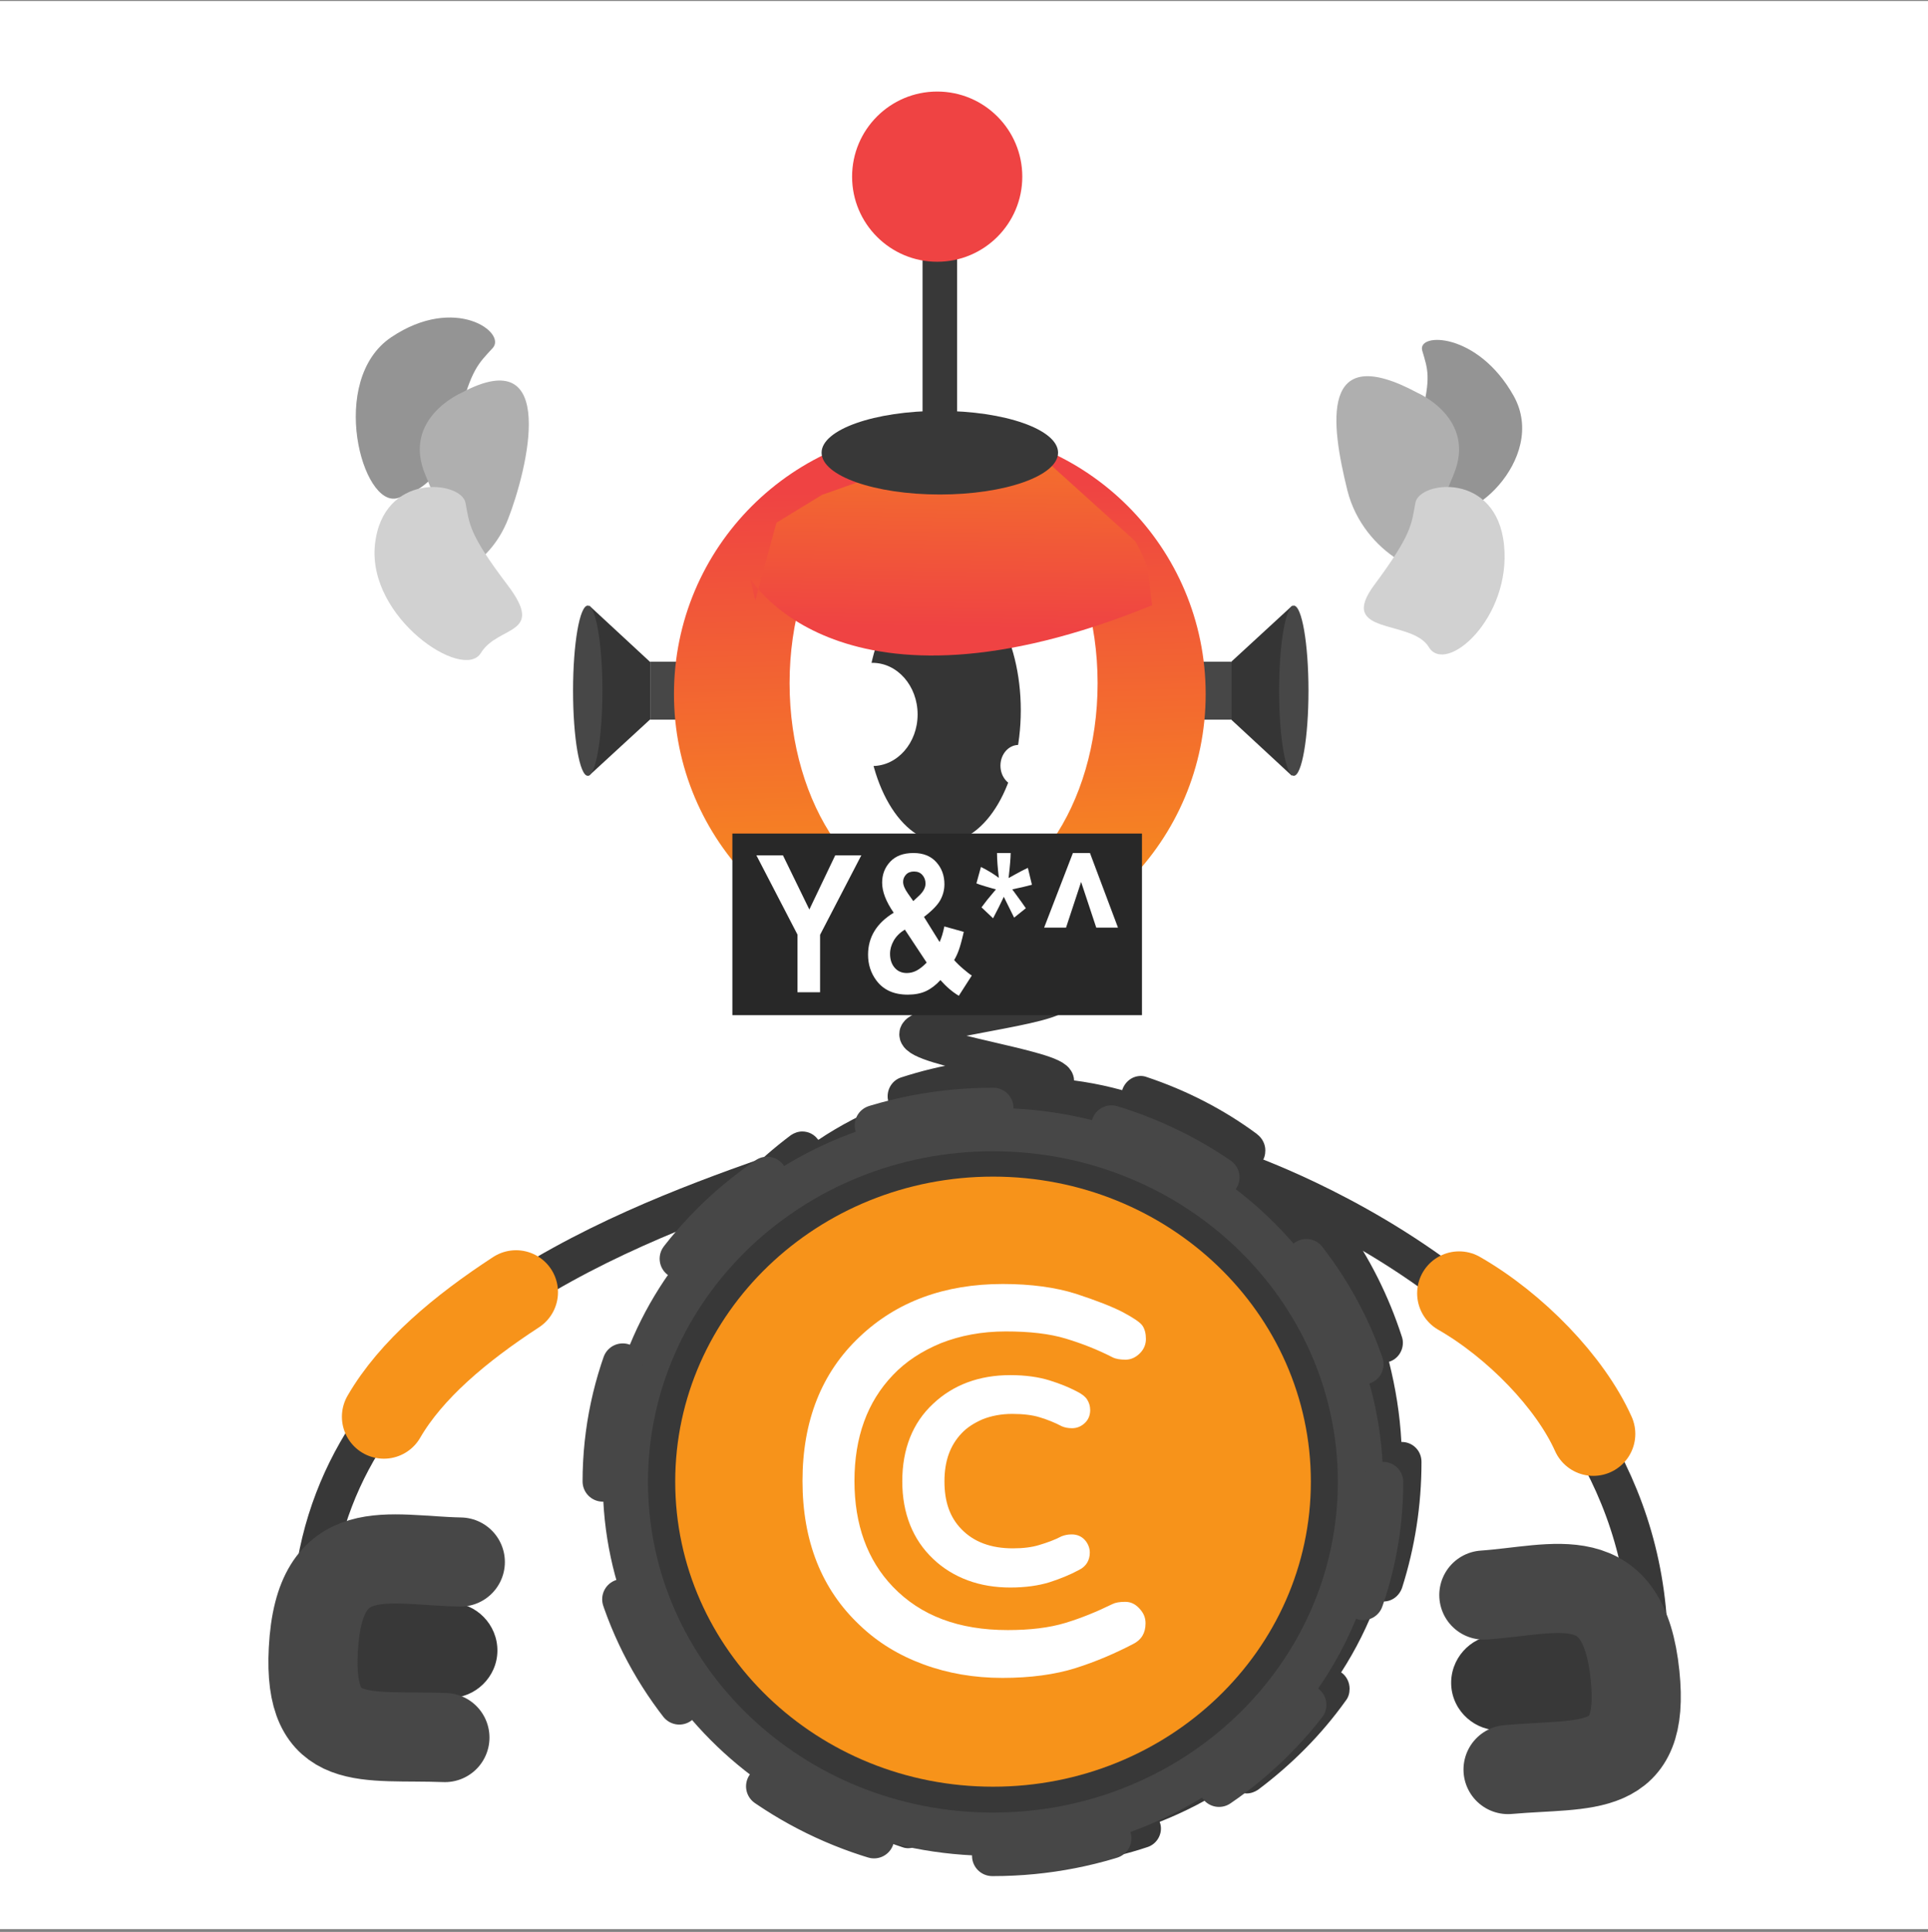 <svg width="512" height="513" viewBox="0 0 512 513" fill="none" xmlns="http://www.w3.org/2000/svg">
<rect x="0" y="0" width="512" height="513" fill="#808080" stroke="none"/>
<g clip-path="url(#clip0_4_549)">
<path d="M512 0.26H0V512.26H512V0.26Z" fill="white"/>
<path d="M314.18 183.41H326.88" stroke="#474747" stroke-width="15.383" stroke-miterlimit="10"/>
<path d="M326.88 175.81L343.18 160.81C345.68 178.41 345.48 192.51 343.08 206.01L326.88 191.01V175.81V175.81Z" fill="#353535"/>
<path d="M343.58 206.01C345.73 206.01 347.48 195.89 347.48 183.41C347.48 170.93 345.73 160.81 343.58 160.81C341.43 160.81 339.68 170.93 339.68 183.41C339.68 195.89 341.42 206.01 343.58 206.01Z" fill="#474747"/>
<path d="M185.381 183.41H172.681" stroke="#474747" stroke-width="15.383" stroke-miterlimit="10"/>
<path d="M172.68 191.01L156.38 206.01C153.88 188.41 154.08 174.31 156.48 160.81L172.68 175.81V191.01V191.01Z" fill="#353535"/>
<path d="M156.081 206.01C158.231 206.01 159.981 195.89 159.981 183.41C159.981 170.93 158.231 160.81 156.081 160.81C153.931 160.81 152.181 170.93 152.181 183.41C152.181 195.89 153.921 206.01 156.081 206.01Z" fill="#474747"/>
<path d="M372.25 382.9H372.15C371.76 375.54 370.6 368.46 368.86 361.58H368.96C371.09 360.9 372.55 358.87 372.55 356.54C372.55 355.96 372.45 355.47 372.26 354.89C368.77 344.13 363.73 334.05 357.24 324.95C356.27 323.59 354.72 322.82 353.07 322.82C352 322.82 350.94 323.21 350.07 323.79L349.97 323.89C345.51 318.27 340.47 313.23 334.95 308.68L335.05 308.58C335.73 307.71 336.02 306.64 336.02 305.48C336.02 303.83 335.24 302.28 333.89 301.22C333.79 301.22 333.79 301.12 333.79 301.12C324.87 294.53 314.99 289.49 304.52 286C304.04 285.81 303.45 285.71 302.97 285.71C300.74 285.71 298.8 287.16 298.03 289.39V289.49C291.34 287.65 284.27 286.49 277.1 286.2V286.1C277.1 283.29 274.87 280.96 272.06 280.87H271.96C271.86 280.87 271.86 280.87 271.77 280.87C260.72 280.87 249.77 282.71 239.31 286.1C237.18 286.78 235.72 288.81 235.72 291.14C235.72 291.72 235.82 292.21 236.01 292.79C236.01 292.79 236.01 292.89 236.11 292.89C229.42 295.51 223.12 298.8 217.31 302.68C217.31 302.68 217.31 302.58 217.21 302.58C216.24 301.22 214.69 300.45 213.04 300.45C211.97 300.45 210.91 300.84 210.04 301.42C201.12 308.11 193.28 316.05 186.69 325.16C186.01 326.03 185.72 327.1 185.72 328.26C185.72 329.91 186.5 331.55 187.85 332.52C187.85 332.52 187.95 332.52 187.95 332.62C184.07 338.63 180.88 345.02 178.36 351.81C178.36 351.81 178.26 351.81 178.26 351.71C177.78 351.52 177.19 351.42 176.71 351.42C174.48 351.42 172.54 352.87 171.77 355.1C168.38 365.76 166.63 376.9 166.63 388.15V388.25C166.63 391.16 168.96 393.48 171.77 393.48H171.87C172.26 400.84 173.42 407.92 175.16 414.8H175.06C172.93 415.48 171.47 417.51 171.47 419.84C171.47 420.42 171.57 420.91 171.76 421.49V421.59C175.15 432.25 180.19 442.33 186.78 451.44C187.75 452.8 189.3 453.57 190.95 453.57C192.02 453.57 193.08 453.18 193.95 452.6L194.05 452.5C198.51 458.12 203.55 463.16 209.07 467.71L208.97 467.81C208.29 468.68 208 469.75 208 470.91C208 472.56 208.78 474.2 210.13 475.17C219.14 481.86 229.03 486.99 239.59 490.48C240.07 490.67 240.66 490.77 241.14 490.77C243.37 490.77 245.31 489.32 246.08 487.09V486.99C252.77 488.83 259.84 489.99 267.01 490.38V490.48C267.01 493.39 269.34 495.71 272.15 495.71C283.29 495.71 294.24 493.97 304.71 490.48C306.84 489.8 308.3 487.77 308.3 485.54C308.3 484.96 308.2 484.47 308.01 483.89C308.01 483.89 308.01 483.79 307.91 483.79C314.6 481.17 320.9 477.88 326.81 474C326.81 474 326.81 474.1 326.91 474.1C327.88 475.46 329.43 476.23 331.08 476.23C332.15 476.23 333.21 475.84 334.08 475.26C343 468.57 350.94 460.63 357.43 451.52C358.11 450.65 358.4 449.58 358.4 448.42C358.4 446.77 357.62 445.13 356.27 444.16C356.27 444.16 356.17 444.16 356.17 444.06C360.05 438.05 363.24 431.66 365.76 424.87C365.76 424.87 365.86 424.87 365.86 424.97C366.34 425.16 366.93 425.26 367.41 425.26C369.64 425.26 371.58 423.81 372.35 421.58C375.74 410.92 377.49 399.68 377.49 388.34V388.15C377.48 385.22 375.16 382.9 372.25 382.9Z" fill="#383838"/>
<path d="M83.11 421.54C90.38 354.76 162.43 327.08 203.83 312.44" stroke="#383838" stroke-width="10.172" stroke-miterlimit="10"/>
<path d="M101.94 376.2C109.18 363.72 122.24 352.78 137.04 343.13" stroke="#F7931A" stroke-width="22.286" stroke-miterlimit="10" stroke-linecap="round"/>
<path d="M279.48 216.81C279.78 220.81 242.48 226.91 242.68 230.61C242.88 234.61 280.68 236.61 280.78 240.21C280.88 244.21 243.38 249.01 243.48 252.61C243.58 256.61 281.18 260.11 281.18 263.71C281.18 267.71 243.48 271.01 243.38 274.61C243.28 278.61 280.78 283.51 280.68 287.11C280.58 291.11 242.78 293.61 242.68 297.21C242.58 301.21 280.08 305.61 280.08 309.21C280.08 313.11 242.58 318.01 242.78 321.81C242.98 325.51 280.78 325.21 281.38 329.11C281.88 332.71 245.78 343.61 246.68 347.51C247.48 351.01 284.78 344.71 285.98 348.51C287.08 351.91 252.58 367.51 253.98 371.31C255.18 374.71 291.68 364.61 293.18 368.31C294.58 371.61 261.38 389.81 262.98 393.51C264.48 396.81 300.28 384.81 301.98 388.41C303.48 391.71 271.08 411.21 272.78 414.71C274.38 418.01 309.88 404.91 311.58 408.51C313.18 411.81 281.28 432.01 282.98 435.51" stroke="#383838" stroke-width="9.134" stroke-miterlimit="10"/>
<path d="M326.98 310.21C326.98 310.21 432.15 343.96 437.62 431.13" stroke="#383838" stroke-width="10.172" stroke-miterlimit="10"/>
<path d="M387.48 343.43C402.36 351.97 416.96 366.99 423.13 380.76" stroke="#F7931A" stroke-width="22.286" stroke-miterlimit="10" stroke-linecap="round"/>
<path d="M263.68 492.81C320.9 492.81 367.28 448.35 367.28 393.51C367.28 338.67 320.9 294.21 263.68 294.21C206.46 294.21 160.08 338.67 160.08 393.51C160.08 448.35 206.46 492.81 263.68 492.81Z" fill="#474747"/>
<path d="M263.68 481.31C314.27 481.31 355.28 442 355.28 393.51C355.28 345.02 314.27 305.71 263.68 305.71C213.09 305.71 172.08 345.02 172.08 393.51C172.08 442 213.09 481.31 263.68 481.31Z" fill="#383838"/>
<path d="M263.68 492.81C320.9 492.81 367.28 448.35 367.28 393.51C367.28 338.67 320.9 294.21 263.68 294.21C206.46 294.21 160.08 338.67 160.08 393.51C160.08 448.35 206.46 492.81 263.68 492.81Z" stroke="#474747" stroke-width="10.747" stroke-miterlimit="10" stroke-linecap="round" stroke-dasharray="31.87 31.87"/>
<path d="M263.711 474.44C310.321 474.44 348.111 438.18 348.111 393.44C348.111 348.71 310.321 312.44 263.711 312.44C217.101 312.44 179.311 348.71 179.311 393.44C179.311 438.18 217.101 474.44 263.711 474.44Z" fill="#F7931A"/>
<path d="M298.81 425.35C297.31 425.35 296.21 425.55 295.41 425.95C291.31 427.95 287.21 429.65 282.91 430.95C278.61 432.25 273.51 432.85 267.61 432.85C254.61 432.85 244.51 429.05 237.11 421.35C230.31 414.25 226.91 404.85 226.91 393.25C226.91 381.65 230.31 372.25 237.11 365.15C240.51 361.55 244.81 358.75 249.91 356.65C255.01 354.65 260.71 353.55 267.11 353.55C273.41 353.55 278.71 354.15 283.01 355.45C287.31 356.75 291.41 358.35 295.51 360.45C296.31 360.85 297.51 361.05 298.91 361.05C300.31 361.05 301.61 360.45 302.71 359.35C303.81 358.25 304.31 356.95 304.31 355.55C304.31 354.15 304.01 352.95 303.41 352.05C302.81 351.15 301.01 349.95 298.21 348.45C295.31 346.95 291.21 345.35 285.71 343.55C280.31 341.85 273.81 340.95 266.31 340.95C250.81 340.95 238.11 345.65 228.31 354.95C218.21 364.45 213.11 377.25 213.11 393.25C213.11 409.25 218.21 422.05 228.31 431.55C233.11 436.15 238.71 439.55 245.21 441.95C251.71 444.35 258.71 445.55 266.21 445.55C273.71 445.55 280.21 444.65 285.61 442.95C291.01 441.25 296.11 439.05 300.91 436.55C303.11 435.45 304.21 433.65 304.21 431.05C304.21 429.55 303.71 428.35 302.61 427.15C301.51 425.95 300.31 425.35 298.81 425.35Z" fill="white"/>
<path d="M261.01 376.85C263.31 375.95 265.91 375.45 268.81 375.45C271.71 375.45 274.21 375.75 276.11 376.35C278.11 376.95 280.11 377.75 282.01 378.75C282.71 379.05 283.61 379.25 284.71 379.25C286.01 379.25 287.21 378.75 288.21 377.75C289.11 376.85 289.51 375.65 289.51 374.45C289.51 373.35 289.21 372.45 288.71 371.65C288.21 370.85 287.21 370.05 285.31 369.15C283.71 368.35 281.61 367.45 278.71 366.55C275.81 365.65 272.31 365.15 268.31 365.15C260.01 365.15 253.11 367.75 247.81 372.75C242.31 377.85 239.61 384.85 239.61 393.35C239.61 401.85 242.41 408.85 247.81 413.95C250.41 416.45 253.51 418.35 257.01 419.65C260.51 420.95 264.31 421.55 268.31 421.55C272.31 421.55 275.81 421.05 278.71 420.15C281.51 419.25 284.21 418.15 286.61 416.85C288.41 415.95 289.41 414.35 289.41 412.25C289.41 411.05 288.91 409.85 288.11 408.95C287.21 407.95 286.01 407.45 284.61 407.45C283.51 407.45 282.71 407.65 281.91 407.95C280.01 408.95 278.01 409.65 276.01 410.25C274.11 410.85 271.71 411.15 269.01 411.15C263.11 411.15 258.61 409.45 255.31 406.05C252.21 402.85 250.81 398.75 250.81 393.35C250.81 387.95 252.31 383.85 255.31 380.65C256.81 379.04 258.71 377.85 261.01 376.85Z" fill="white"/>
<path d="M249.58 254.91C288.57 254.91 320.18 223.3 320.18 184.31C320.18 145.32 288.57 113.71 249.58 113.71C210.59 113.71 178.98 145.32 178.98 184.31C178.98 223.3 210.59 254.91 249.58 254.91Z" fill="url(#paint0_linear_4_549)"/>
<path d="M250.581 240.41C273.171 240.41 291.481 213.99 291.481 181.41C291.481 148.83 273.171 122.41 250.581 122.41C227.991 122.41 209.681 148.82 209.681 181.41C209.681 214 227.991 240.41 250.581 240.41Z" fill="white"/>
<path d="M250.58 223.71C261.9 223.71 271.08 208 271.08 188.61C271.08 169.22 261.9 153.51 250.58 153.51C239.26 153.51 230.08 169.22 230.08 188.61C230.08 208 239.26 223.71 250.58 223.71Z" fill="#353535"/>
<path fill-rule="evenodd" clip-rule="evenodd" d="M199.181 153.51C199.181 153.51 222.981 194.51 305.981 160.71C304.681 152.81 305.981 151.61 301.481 143.71L272.681 117.71L249.681 120.31L218.281 131.41L206.181 138.81L200.581 159.41L199.181 153.51Z" fill="url(#paint1_linear_4_549)"/>
<path d="M249.581 131.31C266.921 131.31 280.981 126.34 280.981 120.21C280.981 114.08 266.921 109.11 249.581 109.11C232.241 109.11 218.181 114.08 218.181 120.21C218.181 126.34 232.241 131.31 249.581 131.31Z" fill="#383838"/>
<path d="M249.58 47.61V120.21" stroke="#383838" stroke-width="9.169" stroke-miterlimit="10"/>
<path d="M248.88 69.51C261.36 69.51 271.48 59.39 271.48 46.91C271.48 34.43 261.36 24.31 248.88 24.31C236.4 24.31 226.28 34.43 226.28 46.91C226.28 59.39 236.4 69.51 248.88 69.51Z" fill="#EF4343"/>
<path d="M231.681 203.41C238.311 203.41 243.681 197.28 243.681 189.71C243.681 182.14 238.311 176.01 231.681 176.01C225.051 176.01 219.681 182.14 219.681 189.71C219.681 197.28 225.051 203.41 231.681 203.41Z" fill="white"/>
<path d="M270.481 208.81C273.131 208.81 275.281 206.35 275.281 203.31C275.281 200.27 273.131 197.81 270.481 197.81C267.831 197.81 265.681 200.27 265.681 203.31C265.681 206.35 267.831 208.81 270.481 208.81Z" fill="white"/>
<path fill-rule="evenodd" clip-rule="evenodd" d="M427.92 444.99C427.51 438.06 421.44 432.72 414.51 433.13L397.25 434.18C390.32 434.59 384.98 440.66 385.39 447.59C385.8 454.52 391.87 459.86 398.8 459.45L416.06 458.4C423 457.99 428.33 451.92 427.92 444.99Z" fill="#383838"/>
<path d="M400.48 469.89C421.64 468.02 436.94 471.44 434.21 444.89C431.13 414.87 413.19 422.22 394.05 423.55" stroke="#474747" stroke-width="23.667" stroke-miterlimit="10" stroke-linecap="round" stroke-linejoin="round"/>
<path fill-rule="evenodd" clip-rule="evenodd" d="M102 450.69L119.29 450.88C126.23 450.94 132.03 445.31 132.09 438.37C132.15 431.43 126.52 425.63 119.58 425.57L102.29 425.38C95.35 425.32 89.55 430.95 89.49 437.89C89.42 444.83 95.05 450.63 102 450.69Z" fill="#383838"/>
<path d="M122.24 414.78C103.05 414.41 84.77 407.98 83.2 438.11C81.81 464.76 96.92 460.58 118.15 461.39" stroke="#474747" stroke-width="23.667" stroke-miterlimit="10" stroke-linecap="round" stroke-linejoin="round"/>
<path d="M105.601 132.26C115.011 129.45 118.771 123.38 121.941 110.7C125.111 98.03 127.091 96.52 130.851 92.41C134.611 88.29 120.851 78.17 103.911 89.54C86.981 100.9 96.191 135.07 105.601 132.26Z" fill="#949494"/>
<path d="M122.48 104.34C122.48 104.34 106.67 111.16 112.95 126.08C119.24 141 118.55 143.41 118.15 149.26C117.76 155.2 129.93 150.67 134.94 137.79C139.97 124.91 148.6 90.3 122.48 104.34Z" fill="#AFAFAF"/>
<path d="M127.671 173.44C132.241 165.92 145.021 168.84 134.771 155.33C124.521 141.81 124.721 139.33 123.611 133.5C122.491 127.66 101.591 125.26 99.561 144.7C97.611 164.12 123.001 180.96 127.671 173.44Z" fill="#D1D1D1"/>
<path d="M381.89 134.73C375.08 127.81 374.51 121.51 377.33 110.81C380.15 100.11 379.11 98 377.69 93.1C376.27 88.2 392.45 88.15 401.96 105.11C411.41 121.96 388.7 141.64 381.89 134.73Z" fill="#949494"/>
<path d="M376.47 104.33C376.47 104.33 392.28 111.15 386 126.08C379.72 141.01 380.4 143.42 380.79 149.28C381.18 155.14 362.12 147.69 357.79 130.14C353.46 112.59 350.35 90.28 376.47 104.33Z" fill="#AFAFAF"/>
<path d="M379.44 171.84C374.97 164.32 354.93 168.84 364.96 155.32C374.99 141.8 374.79 139.32 375.88 133.49C376.97 127.65 397.42 125.25 399.41 144.69C401.39 164.12 384.01 179.36 379.44 171.84Z" fill="#D1D1D1"/>
<path d="M303.26 221.34H194.49V269.57H303.26V221.34Z" fill="#282828"/>
<path d="M211.78 263.48V248.18L200.87 227.13H207.92L214.93 241.51L221.8 227.13H228.73L217.78 248.23V263.48H211.78Z" fill="white"/>
<path d="M258.07 259.04L254.621 264.42C252.931 263.41 251.301 262.02 249.741 260.25C248.531 261.57 247.251 262.55 245.901 263.18C244.551 263.81 242.93 264.12 241.06 264.12C237.35 264.12 234.56 262.85 232.69 260.3C231.24 258.33 230.521 256.07 230.521 253.51C230.521 251.18 231.091 249.08 232.231 247.22C233.371 245.36 235.071 243.74 237.331 242.37C236.311 240.9 235.551 239.5 235.031 238.17C234.521 236.84 234.26 235.58 234.26 234.39C234.26 232.19 234.981 230.33 236.421 228.8C237.861 227.27 239.921 226.51 242.591 226.51C245.161 226.51 247.18 227.31 248.63 228.92C250.08 230.52 250.801 232.48 250.801 234.8C250.801 236.27 250.441 237.67 249.721 238.99C249.001 240.31 247.551 241.81 245.371 243.48L249.521 250.15C250.011 249.09 250.431 247.71 250.781 246.01L255.94 247.45C255.43 249.68 254.981 251.31 254.601 252.35C254.221 253.38 253.81 254.25 253.38 254.94C254.02 255.67 254.841 256.47 255.851 257.33C256.861 258.19 257.6 258.76 258.07 259.04ZM240.291 246.84C238.981 247.65 237.991 248.63 237.341 249.77C236.691 250.91 236.361 252.08 236.361 253.27C236.361 254.77 236.76 256 237.57 256.95C238.38 257.9 239.46 258.38 240.81 258.38C241.7 258.38 242.561 258.17 243.391 257.74C244.221 257.31 245.121 256.6 246.091 255.61L240.291 246.84ZM242.531 239.28L244.07 237.84C245.21 236.77 245.781 235.7 245.781 234.64C245.781 233.75 245.511 232.99 244.961 232.36C244.411 231.73 243.671 231.42 242.731 231.42C241.821 231.42 241.111 231.7 240.601 232.25C240.091 232.8 239.831 233.44 239.831 234.17C239.831 235.03 240.26 236.07 241.13 237.29L242.531 239.28Z" fill="white"/>
<path d="M263.72 243.84L260.65 240.94C261.63 239.6 262.64 238.32 263.7 237.1C264.12 236.6 264.38 236.29 264.49 236.16C264.15 236.09 263.18 235.82 261.58 235.34C260.43 234.99 259.67 234.74 259.3 234.57L260.5 230.21C262.27 231.09 263.86 232.05 265.26 233.11C264.93 230.42 264.77 228.22 264.77 226.51H268.39C268.39 227.72 268.21 229.93 267.84 233.16C268.11 233.03 268.69 232.71 269.59 232.19C270.81 231.51 271.93 230.93 272.96 230.45L274.04 234.94C272.54 235.35 270.8 235.76 268.82 236.16L271.26 239.51C271.75 240.19 272.13 240.74 272.42 241.17L269.31 243.67L266.57 238.14C265.74 239.92 264.79 241.83 263.72 243.84Z" fill="white"/>
<path d="M277.28 246.32L284.92 226.51H289.45L296.89 246.32H291.12L287.1 234.19L283.1 246.32H277.28Z" fill="white"/>
</g>
<defs>
<linearGradient id="paint0_linear_4_549" x1="251.536" y1="250.896" x2="247.966" y2="129.497" gradientUnits="userSpaceOnUse">
<stop stop-color="#F7931A"/>
<stop offset="1" stop-color="#EF4343"/>
</linearGradient>
<linearGradient id="paint1_linear_4_549" x1="253.629" y1="84.364" x2="252.439" y2="166.725" gradientUnits="userSpaceOnUse">
<stop stop-color="#F7931A"/>
<stop offset="1" stop-color="#EF4343"/>
</linearGradient>
<clipPath id="clip0_4_549">
<rect width="512" height="512" fill="white" transform="translate(0 0.26)"/>
</clipPath>
</defs>
</svg>
